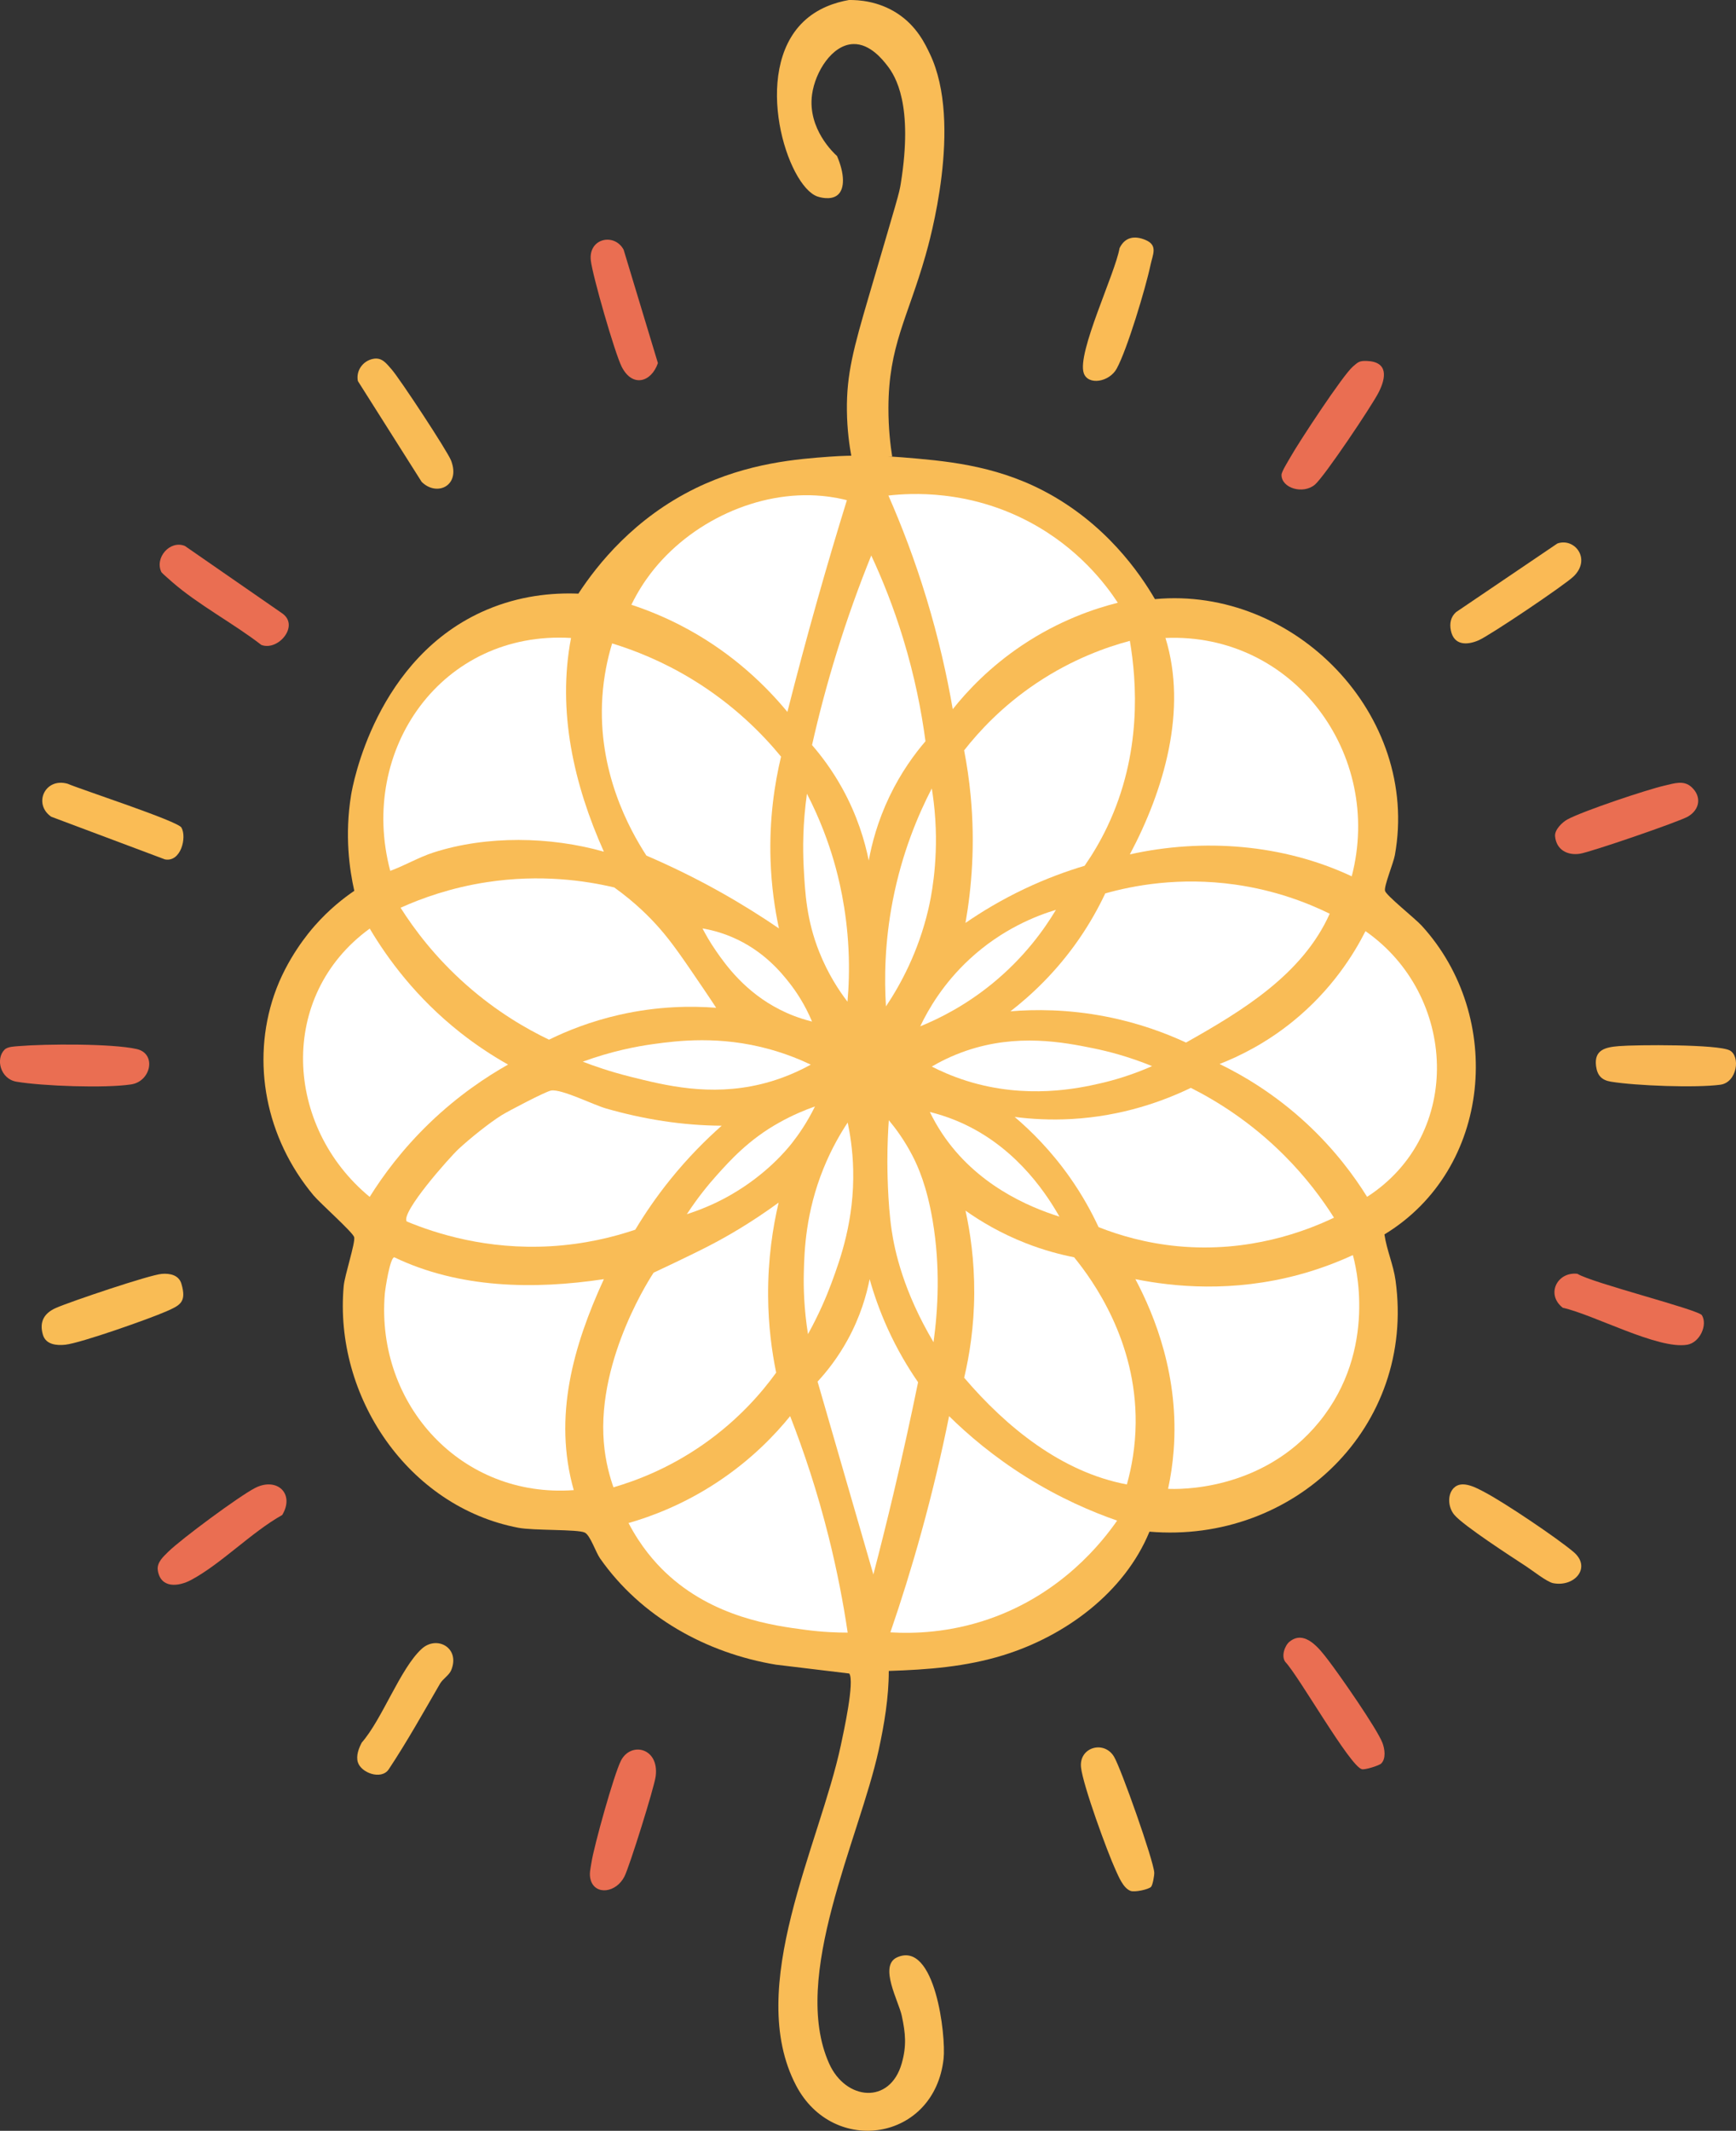 <?xml version="1.0" encoding="UTF-8"?> <svg xmlns="http://www.w3.org/2000/svg" id="Layer_1" data-name="Layer 1" viewBox="0 0 767.59 941.9"><rect x="0" y="0" width="767.59" height="941.9" fill="#333333" stroke="none"/><defs><style> .cls-1 { fill: #f9bc56; } .cls-2 { fill: #ea6e52; } .cls-3 { fill: #fff; } .cls-4 { fill: #fabc55; } .cls-5 { fill: #f9bc55; } .cls-6 { fill: #fabb55; } .cls-7 { fill: #f9b755; } .cls-8 { fill: #f9bb55; } .cls-9 { fill: #faba55; } </style></defs><path class="cls-4" d="M80.22,365.82c2.48,4.32-.25,15.42-7.31,14.06l-50.27-18.86c-8.08-5.61-2.82-17.43,7.26-14.57,6.27,2.67,48.67,16.49,50.32,19.36Z"></path><path class="cls-2" d="M69.78,694.16c-.54-3.46,2.43-6.06,4.63-8.23,5.69-5.61,31.41-24.63,38.42-28.21,9.59-4.88,17.63,2.48,11.96,11.97-13.58,7.59-27,21.62-40.31,28.73-5.64,3.01-13.46,3.79-14.71-4.27Z"></path><path class="cls-5" d="M18.97,590.01c-1.7-5.76.59-9.58,5.79-11.86,6.28-2.76,41.34-14.62,46.81-15.05,3.56-.29,7.51.5,8.65,4.41,2.37,8.1-.55,9.47-6.69,12.17-7.37,3.25-37.79,14-44.64,14.74-3.83.41-8.62,0-9.92-4.41Z"></path><path class="cls-2" d="M76.13,257.28c-.87-.76-4.6-4.03-4.74-4.32-3.16-6.34,3.75-14.35,10.37-11.62l42.95,29.74c7.92,5.4-1.68,16.85-9.15,14.01-12.22-9.47-27.93-17.76-39.43-27.81Z"></path><path class="cls-8" d="M158.21,778.94c-.83-2.92.41-6.1,1.76-8.67,9.06-10.35,17-32.7,26.45-41.38,6.73-6.19,17.2-.46,13.07,9.44-.92,2.21-3.68,3.77-4.94,5.95-7.39,12.74-14.54,25.58-22.69,37.86-3.29,4.83-12.29,1.5-13.64-3.21Z"></path><path class="cls-8" d="M158.24,168.45c-.91-4.62,2.2-8.92,6.72-9.82,3.93-.78,5.83,1.98,8.2,4.66,3.53,4,24.67,36.08,26.3,40.31,4.31,11.21-6.37,16.06-13.03,9.39l-28.19-44.55Z"></path><path class="cls-2" d="M261.19,831.06c-.81-2.65-.07-5.11.32-7.7,1.12-7.35,9.95-39,13.05-45.08,4.35-8.53,16.97-5.73,15.36,6.89-.63,4.92-11.55,39.85-13.82,44.32-3.63,7.18-12.83,8.43-14.92,1.57Z"></path><path class="cls-2" d="M261.23,115.11c-1.11-9.85,10.45-12.26,14.51-4.74l15.16,50.13c-2.92,8.51-11.3,10.93-16.02,1.6-3.02-5.96-12.9-40.26-13.65-46.99Z"></path><path class="cls-2" d="M752.51,581.38c2.62,4.27-.88,12.1-6.51,13.05-12.89,2.17-41.29-13.31-54.99-16.34-7.61-5.92-2.46-16.04,6.46-15.02,6.35,4.01,53.53,15.83,55.04,18.31Z"></path><path class="cls-9" d="M642.78,657.77c3.65-3.78,10.23.02,13.85,1.94,8.7,4.59,31.63,20,39.11,26.3,8.08,6.81.59,15.64-8.98,13.82-2.73-.52-9.11-5.57-11.95-7.43-6.63-4.35-27.64-17.91-31.75-22.76-2.74-3.22-3.24-8.82-.29-11.87Z"></path><path class="cls-4" d="M508.98,834.04c-1.04,1.16-7.26,2.5-9.07,1.82-3.25-1.22-5.21-6.15-6.61-9.19-3.77-8.23-14.4-37.35-15.31-45.36-1.03-8.97,10.15-12.18,14.58-4.79,3.11,5.19,17.53,45.95,17.79,51.25.06,1.31-.68,5.47-1.39,6.26Z"></path><path class="cls-2" d="M566.63,209.93c0-1.44,2.94-6.07,3.9-7.78,3.67-6.54,23.24-36.35,27.69-40.14,2.26-1.92,2.78-2.57,6.09-2.45,9.55.34,8.6,7.31,5.3,13.84-3.01,5.95-24.03,37.3-28.21,40.83-5.24,4.42-14.76,1.58-14.77-4.3Z"></path><path class="cls-9" d="M641.51,278.68c-.62-3.06-.09-5.97,2.3-8.1l44.81-30.34c7.61-2.66,15.07,6.84,7.2,14.52-3.96,3.86-36.94,26.05-41.99,28.26s-10.95,2.43-12.32-4.34Z"></path><path class="cls-2" d="M570.18,725.69c6.81-5.54,13.42,3.36,17.13,8.19,4.92,6.41,21.58,30.28,23.97,36.59,1,2.64,1.63,6.88-.56,9.07-.91.91-7.15,2.87-8.55,2.52-5.31-1.33-27.84-41.09-33.83-47.4-1.93-2.48-.31-7.23,1.84-8.98Z"></path><path class="cls-2" d="M687.59,369.61c-.24-2.81,3.13-6.13,5.46-7.39,6.9-3.72,35.01-13.15,43.14-15,4.16-.94,8.29-2.46,11.75.72,4.55,4.18,3.66,9.98-1.63,13.03-3.99,2.3-43.1,15.74-47.79,16.43-5.57.82-10.42-1.81-10.93-7.8Z"></path><path class="cls-6" d="M479.19,164.92c-3.06-8.99,13.94-44.11,15.83-55.23,2.37-4.9,6.62-5.68,11.51-3.6,5.6,2.38,3.14,6.42,2.14,11.21-2.08,9.94-10.3,37.26-14.91,45.65-3.28,5.98-12.68,7.53-14.57,1.98Z"></path><path class="cls-7" d="M705.71,471.23c-.91-7.2,4.15-8.31,10.03-8.8,7.81-.65,43.82-.86,49.07,1.89,4.84,2.54,3.31,14.16-4.15,15.17-10.85,1.46-37.36.47-48.43-1.35-4.06-.67-6-2.8-6.52-6.91Z"></path><g><path class="cls-2" d="M2.04,463.97c1.34-1.34,4.45-1.39,6.32-1.55,11.73-.99,41.2-1.17,52.09,1.3,8.87,2.02,6.35,14.28-2.45,15.63-11.42,1.75-39.22.76-50.74-1.2-7.06-1.2-9.34-10.07-5.23-14.18Z"></path><g><path class="cls-1" d="M398.69,202.14c18.32,1.51,40.44,3.21,62.67,14.79,27.58,14.37,42.74,36.65,49.31,47.91,61.72-5.77,117.24,51.24,106.09,113.14-.65,3.61-4.89,13.73-4.36,15.81.52,2.06,13.31,12.22,16.19,15.37,36.88,40.32,31.03,107.67-16.45,136.5,1,6.93,3.97,13.42,4.92,20.38,8.9,64.85-44.97,116.41-108.81,111.02-11.12,26.98-37.28,46.17-64.68,54.62-16.54,5.11-33.32,6.39-50.59,6.94.02,11.51-1.99,23.63-4.45,34.91-8.62,39.41-39.1,100.29-21.92,138.64,7.31,16.32,26.89,18.26,32.1-.07,2.21-7.79,1.68-13.32,0-21.13-1.38-6.37-10.24-22.06-2.06-25.74,16.86-7.59,21.68,34.8,20.57,44.79-4.03,36.48-48.75,43.25-65.2,11.9-22.83-43.52,10.45-106.46,19.79-150.58,1.16-5.48,6.16-28.05,3.7-31.58l-32.43-3.91c-30.87-5.13-59.74-21.21-77.77-46.99-1.92-2.75-4.33-10.24-6.76-11.41-3.12-1.51-22.55-.81-29.38-2.12-48.81-9.33-81.6-58.18-77.2-106.87.43-4.75,5.22-19.13,4.63-21.58-.49-2.08-15.11-15.05-17.94-18.44-21.28-25.47-27.55-58.98-17.46-88.59,5.51-16.16,15.52-27.87,18.02-30.7,6.3-7.15,12.65-12.12,17.43-15.37-2.14-9.52-4.3-24.54-1.42-42.31.67-4.12,10.81-61.06,59.97-81.93,14.45-6.14,28.62-7.6,40.53-7.13,8.5-13,24.8-33.41,51.85-46.6,23.17-11.29,45.29-12.92,59.17-13.94,3.48-.26,15.75-1.06,31.94.27Z"></path><g><path class="cls-3" d="M515.32,282.01c56.54-2.42,96.43,51.36,82.36,105.36-30.31-14.23-65.55-16.94-98.1-9.7,15.1-28.42,25.55-63.84,15.75-95.66Z"></path><path class="cls-3" d="M502,565.44c16.93,3.39,43,5.99,72.48-2.02,8.87-2.41,16.78-5.43,23.69-8.62.97,3.34,11.35,41.56-14.88,73.74-25.29,31.02-62.89,29.78-66.81,29.58,1.14-5.28,2.01-10.96,2.47-17.01,2.47-32.52-8.24-59.3-16.93-75.68Z"></path><path class="cls-3" d="M267.01,565.44c-13.55,29.49-22.5,60.89-13.32,93.25-49.61,3.64-87.49-37.68-83.56-86.58.21-2.6,2.33-16.21,4.21-16.34,28.7,13.77,61.69,14.33,92.66,9.67Z"></path><path class="cls-3" d="M252.49,282c-6.19,32.38,1.27,64.89,14.52,94.48-23.59-6.71-51.75-7.24-75.34.36-6.6,2.13-12.64,5.75-19.12,8.12-14.25-53.72,22.97-106.36,79.94-102.95Z"></path><path class="cls-3" d="M177.12,401.26c9.46-4.27,22.33-8.87,38.04-11.29,23.89-3.67,43.85-.66,56.44,2.32,9.42,6.76,15.92,13.36,20.12,18.17,5.63,6.44,10.17,13.13,19.16,26.36,2.47,3.63,4.46,6.65,5.78,8.66-10.69-.83-25.59-.8-42.74,3.09-12.68,2.88-23.16,7.08-31.17,11.01-9.92-4.75-23.07-12.31-36.49-24.16-13.84-12.21-23.15-24.71-29.14-34.16Z"></path><path class="cls-3" d="M319.1,497.61c-7.09,6.27-14.98,14.16-22.82,23.9-6.24,7.75-11.3,15.25-15.39,22.07-9.67,3.27-22.4,6.44-37.51,7.31-28.16,1.61-50.61-5.59-63.54-10.95-2.76-3.9,18.85-28.24,22.95-32.06,4.82-4.48,13.49-11.48,19.01-14.91,3.03-1.88,19.46-10.5,21.89-10.91,4.56-.77,18.62,6.31,24.26,7.93,16.62,4.77,33.79,7.53,51.14,7.62Z"></path><path class="cls-3" d="M499.58,283.28c3.06,18.03,5.41,49.79-9.96,82.11-3.07,6.46-6.51,12.22-10.05,17.32-7.89,2.35-16.92,5.62-26.6,10.21-10.28,4.88-18.97,10.15-26.07,15.05,2.71-15.5,4.33-34.6,2.29-56.19-.67-7.13-1.68-13.84-2.89-20.09,6.44-8.23,16.81-19.57,32.09-29.78,15.87-10.6,30.89-15.88,41.17-18.62Z"></path><path class="cls-3" d="M344.27,531.61c-2.53,10.79-4.76,24.84-4.64,41.29.09,13.11,1.65,24.55,3.56,33.86-6.17,8.54-16.49,20.73-32.22,31.71-15.24,10.64-29.75,16.09-39.72,18.98-1.49-4.24-3.56-11.19-4.27-19.91-3.08-37.75,22.02-74.96,22.03-74.97h0s15.56-7.25,24.48-11.86c7.58-3.91,18.3-10,30.79-19.11Z"></path><path class="cls-3" d="M589.85,538.26c-12.54,5.97-37.52,15.6-69.06,12.62-14.16-1.34-26.02-4.87-35.04-8.44-3.06-6.59-7.16-14.11-12.68-21.96-8.27-11.76-17.09-20.51-24.43-26.75,7.29.94,15.72,1.44,25.05.93,22.75-1.26,40.9-8.02,52.85-13.78,11.26,5.68,26.36,14.93,41.16,29.71,9.75,9.74,16.93,19.44,22.14,27.68Z"></path><path class="cls-3" d="M446.79,447.03c9.02-6.99,20.21-17.32,30.28-31.9,4.92-7.12,8.7-13.99,11.63-20.21,12.06-3.39,32.56-7.43,57.5-3.89,17.86,2.53,32.05,8.11,41.74,12.87-12.01,26.89-38.85,43.06-63.53,56.95-8.91-4.13-20.83-8.64-35.35-11.47-16.89-3.3-31.54-3.23-42.27-2.34Z"></path><path class="cls-3" d="M426.91,535.15c6.62,4.69,15.52,10.03,26.68,14.4,7.85,3.07,15.11,4.99,21.34,6.22,8.46,10.39,27.56,36.94,27.22,73.27-.1,10.37-1.76,19.53-3.89,27.14-28.76-5.36-53.34-25.33-71.94-47.17,2.3-9.76,4.38-22.46,4.45-37.37.07-14.48-1.75-26.89-3.86-36.5Z"></path><path class="cls-3" d="M270.66,284.42c9.88,3.02,22.31,7.89,35.52,15.95,18.52,11.31,31.22,24.41,39.17,34.09-2.83,11.83-5.27,27.51-4.64,45.92.39,11.4,1.88,21.5,3.71,30.02-7.72-5.28-16.29-10.67-25.72-15.97-11.58-6.5-22.64-11.83-32.88-16.22-7.61-11.73-21.66-37.3-19.48-70.2.59-8.91,2.27-16.83,4.32-23.61Z"></path><path class="cls-3" d="M603.76,411.61c40.43,28.16,43.55,89.79.72,117.44-5.68-9.13-14.23-20.79-26.65-32.33-14.13-13.12-28.18-21.34-38.58-26.39,8.72-3.41,20.42-9.12,32.36-18.79,17.43-14.12,27.13-30.01,32.15-39.93Z"></path><path class="cls-3" d="M190.07,496.29c-12.22,11.75-20.79,23.47-26.61,32.79-37.65-31.05-40.89-88.88.02-118.61,7.87,13.26,20.45,30.49,39.98,45.92,7.32,5.78,14.5,10.43,21.18,14.19-9.7,5.48-22.05,13.69-34.57,25.71Z"></path><path class="cls-3" d="M277.92,673.24c10.06-2.88,24.22-8.14,39.24-18.06,15.14-9.99,25.59-21.03,32.21-29.19,6.08,15.57,12.03,33.38,17.01,53.29,3.77,15.07,6.49,29.28,8.43,42.4-4.5,0-11.01-.2-18.75-1.23-13.96-1.84-40.78-5.38-61.83-25.38-4.56-4.33-10.84-11.33-16.32-21.82Z"></path><path class="cls-3" d="M419.65,626c8.35,8.21,19.67,17.9,34.25,27,14.89,9.29,28.84,15.27,40.05,19.17-6.52,9.37-24.45,32.36-56.7,43.51-17.6,6.08-33.27,6.5-43.56,5.88,4.75-13.81,9.36-28.53,13.67-44.13,4.97-17.97,9.01-35.17,12.29-51.43Z"></path><path class="cls-3" d="M348.16,314.7c-8.92-10.8-23.15-25.13-43.99-36.54-8.92-4.88-17.43-8.34-25-10.83,2.91-5.97,6-10.54,8.46-13.77,17.49-22.95,47.69-36.98,75.86-34.34,5.11.48,9.1,1.4,10.97,1.88-4.44,14.34-8.8,29.04-13.05,44.1-4.75,16.82-9.16,33.33-13.26,49.51Z"></path><path class="cls-3" d="M494.26,266.43c-10.46,2.64-25.95,7.86-42.27,18.77-14.44,9.66-24.39,20.34-30.72,28.29-2.54-14.73-6.22-31.21-11.6-48.92-5.17-17.04-11.02-32.26-16.85-45.52,9.77-1.11,35.27-2.68,62.31,11.66,21.53,11.42,33.67,27.42,39.12,35.72Z"></path><path class="cls-3" d="M385.24,245.55c4.88,10.48,9.81,22.72,14.07,36.65,5.14,16.8,8.14,32.22,9.9,45.46-4.85,5.66-10.84,13.79-15.95,24.48-5.21,10.9-7.78,20.83-9.13,28.24-1.72-8.49-5.05-19.96-11.89-32.23-4.3-7.71-8.98-13.94-13.19-18.8,2.88-12.81,6.45-26.48,10.88-40.82,4.81-15.57,10.02-29.91,15.31-42.99Z"></path><path class="cls-3" d="M384.52,565.44c1.83,6.5,4.38,13.91,7.97,21.84,4.3,9.47,9.06,17.37,13.45,23.72-3.27,15.97-6.86,32.3-10.8,48.95-2.9,12.26-5.9,24.27-8.97,36.03-8.22-28.42-16.44-56.84-24.67-85.26,4.11-4.44,8.96-10.56,13.31-18.49,5.65-10.3,8.34-19.86,9.71-26.79Z"></path><path class="cls-3" d="M257.68,469.3c12.54-4.57,23.42-6.71,31.3-7.79,10.66-1.46,29.27-3.83,51.44,2.33,7.76,2.16,13.93,4.8,18.08,6.78-9.09,4.99-16.93,7.37-21.99,8.6-22.7,5.51-42.38.59-57.8-3.27-9.24-2.31-16.55-4.92-21.03-6.65Z"></path><path class="cls-3" d="M509.41,471.27c-9.22,4.06-17.21,6.31-22.88,7.61-9.53,2.19-32.67,7.21-59.07-1.08-6.74-2.12-12.04-4.58-15.46-6.34,3.39-1.99,8.54-4.69,15.15-6.96,22.61-7.75,43.15-3.8,56.44-1.08,6.52,1.33,15.49,3.64,25.82,7.85Z"></path><path class="cls-3" d="M393,495.18c3,3.59,6.9,8.83,10.46,15.71,2.49,4.82,6.32,13.39,8.89,28.48,3.51,20.57,2.37,39.78.42,53.94-13.27-22.37-17.17-40.28-18.54-49.64-1.81-12.37-1.87-27.92-1.87-30.32,0-7.46.32-13.71.64-18.17Z"></path><path class="cls-3" d="M412,348.53c.57,3.5,1.22,8.3,1.57,14.02,1.22,19.89-2.09,35.1-3.12,39.48-4.43,18.92-12.39,33.39-18.71,42.83-.77-12.14-.59-28.26,2.99-46.73,4.1-21.13,11.21-37.92,17.27-49.6Z"></path><path class="cls-3" d="M374.81,496.2c1.01,4.79,2.21,11.96,2.43,20.71.56,22.41-5.68,39.69-9.62,50.31-2.13,5.73-5.41,13.57-10.36,22.52-1.79-11.26-2.01-20.69-1.84-27.37.23-9.52.8-26.37,8.68-45.83,3.64-9,7.77-15.9,10.72-20.35Z"></path><path class="cls-3" d="M356.79,350.85c5.84,11.31,9.51,21.57,11.87,29.64,2.05,7.02,5.62,20.95,6.51,39.02.46,9.36.08,17.32-.45,23.28-3.62-4.73-8.57-12.13-12.51-22.05-5.54-13.96-6.25-25.82-6.86-37.59-.41-7.99-.41-19.09,1.45-32.31Z"></path><path class="cls-3" d="M468.43,537.8c-13.77-4.33-36.81-14.16-51.82-36.69-2.13-3.2-3.93-6.4-5.46-9.56,3.62.89,7.37,2.07,11.2,3.62,24.97,10.13,39.16,30.41,46.08,42.62Z"></path><path class="cls-3" d="M466.89,402.19c-5.14,8.59-13.92,20.95-27.99,32.47-11.89,9.74-23.48,15.55-32.01,19.02,3.55-7.47,10.14-18.89,21.8-29.69,14.5-13.42,29.7-19.24,38.19-21.8Z"></path><path class="cls-3" d="M360.35,489.09c-3.51,7.15-7.3,12.55-10.21,16.24-2.23,2.83-11.22,13.81-27.06,22.88-4.53,2.6-11.04,5.85-19.38,8.5,4.88-7.45,9.61-13.17,13.19-17.16,5.93-6.6,14.21-15.85,27.68-23.35,6.03-3.36,11.5-5.6,15.77-7.11Z"></path><path class="cls-3" d="M359.06,451.57c-6.11-1.51-10.82-3.55-14.02-5.16-15.62-7.85-24.24-19.99-28.39-25.98-2.79-4.02-4.76-7.57-6.03-10.03,3.19.55,7.83,1.61,13.08,3.85,13.92,5.93,21.82,15.75,25.36,20.26,2.91,3.71,6.77,9.37,10,17.07Z"></path></g></g></g><path class="cls-1" d="M376.47,201.83c-.88-4.7-1.9-11.74-2-20.3-.2-16.08,2.96-27.64,9.67-50.51,12.99-44.25,13.42-45.33,14.15-49.9,5.6-34.89-2.37-47.47-5.93-52.06-1.93-2.49-7.6-9.81-15.08-9.58-9.35.29-16.83,12.23-18.22,22.27-2.1,15.2,9.77,26.09,11.03,27.21,3.35,7.76,3.54,14.43.34,17.18-3.1,2.66-8.48.91-8.93.75-13.51-4.59-29.21-55.07-6.38-77.19C361.45,3.58,369.26,1.08,375.37,0c4.3-.05,12.96.47,21.32,5.88,8.82,5.71,12.53,13.89,14.47,17.94,14.78,30.91-.38,83.67-1.94,89.14-7.88,27.65-16.32,39.86-16.39,67.35-.02,9.14.89,16.64,1.66,21.53h-18.01Z"></path></svg> 